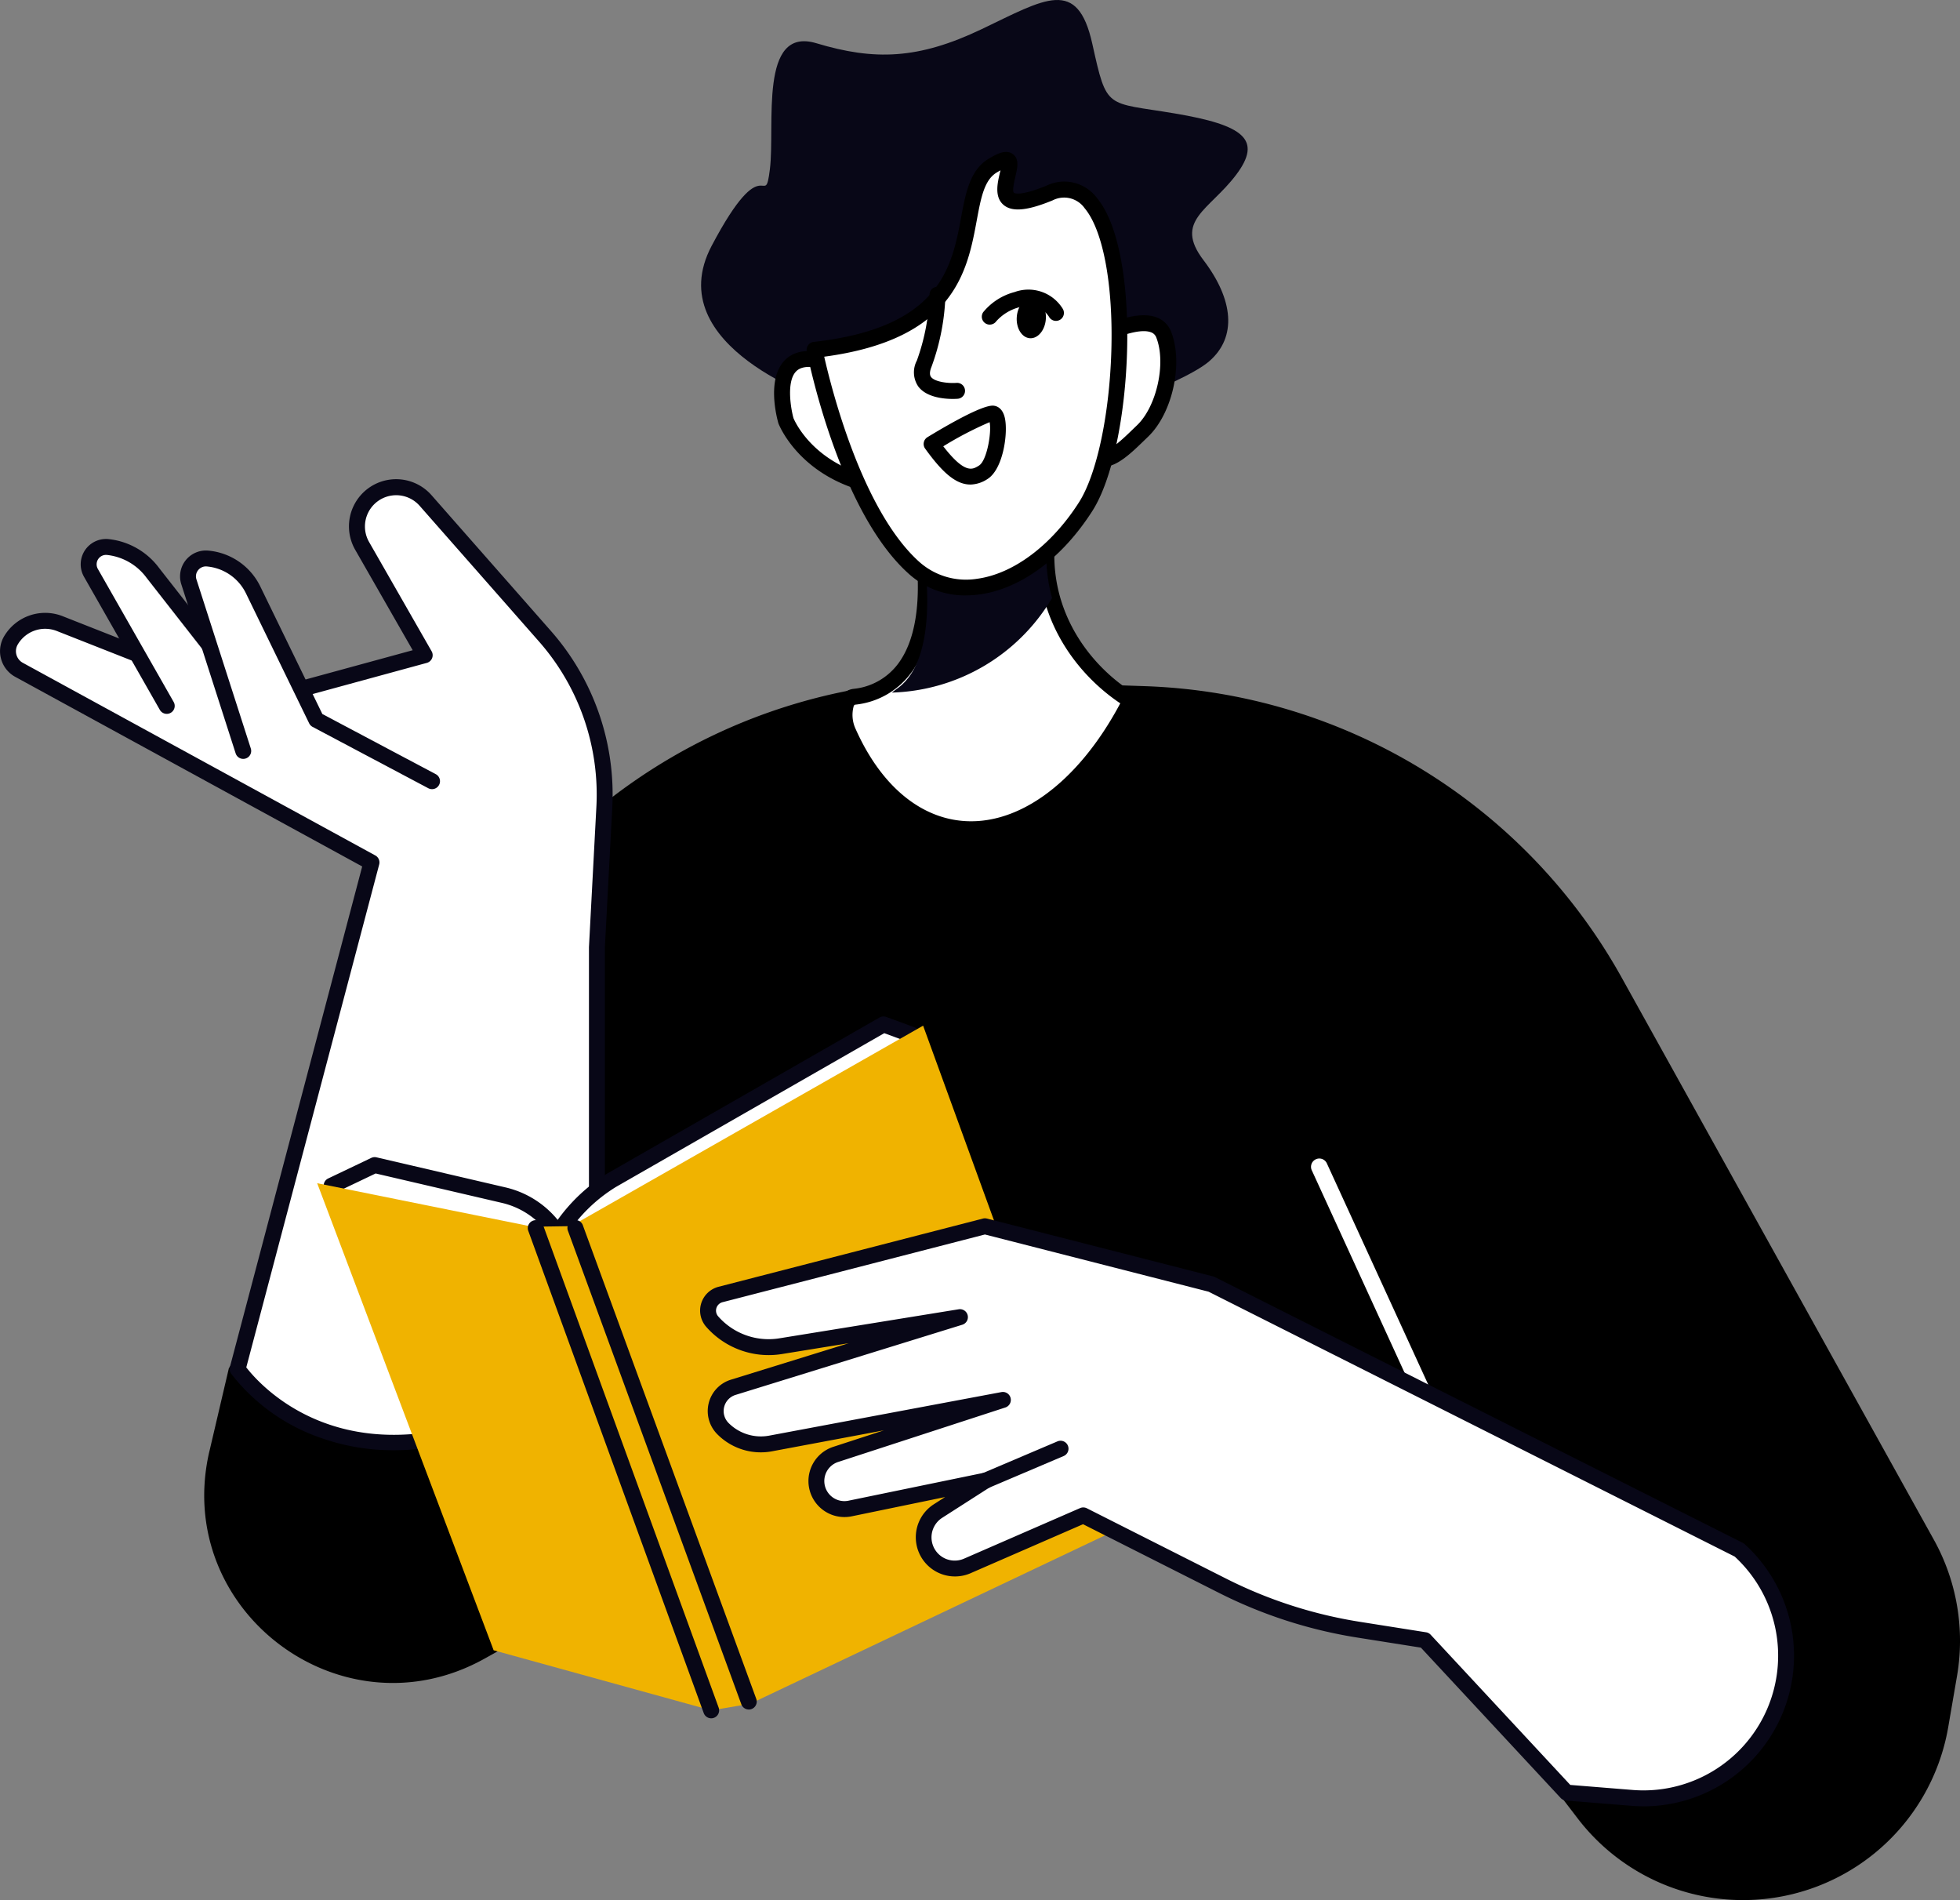 <svg xmlns="http://www.w3.org/2000/svg" xmlns:xlink="http://www.w3.org/1999/xlink" width="315.153" height="305.462" viewBox="0 0 315.153 305.462"><rect x="0" y="0" width="315.153" height="305.462" fill="#808080" stroke="none"/><defs><clipPath id="a"><rect width="315.153" height="305.462" fill="none"/></clipPath></defs><g clip-path="url(#a)"><path d="M26.5,209.361l3.117-13.314L60.055,148.2a91.259,91.259,0,0,1,89.8-62.724l27.06.919a91.261,91.261,0,0,1,76.68,46.893l50.167,90.319a33.479,33.479,0,0,1,3.726,21.937l-1.41,8.2a33.483,33.483,0,0,1-33.905,27.791h0a33.478,33.478,0,0,1-25.677-13.117L188.909,193.2,78.133,238.61l-7.4,4.121c-22.98,12.8-50.232-7.759-44.238-33.37" transform="translate(7.182 23.913)"/><path d="M95.7,202.958V135.132l1.186-22.42a38.712,38.712,0,0,0-9.592-27.618L68.156,63.338a6.3,6.3,0,0,0-6.8-1.791h0a6.3,6.3,0,0,0-3.4,9.085L68.009,88.2,40.957,95.587,9.346,83.131a6.415,6.415,0,0,0-7.859,2.675,3.412,3.412,0,0,0,1.291,4.746L59.454,121.52,37.923,202.958s18.216,26.517,57.776,0" transform="translate(0.281 17.131)" fill="#fff"/><path d="M63.322,216.293a34.643,34.643,0,0,1-11.487-1.9,31.03,31.03,0,0,1-14.686-10.428,1.277,1.277,0,0,1-.182-1.052L58.24,122.443,2.446,91.958A4.7,4.7,0,0,1,.668,85.43,7.67,7.67,0,0,1,10.1,82.22l31.216,12.3,25.044-6.839L57.122,71.551A7.583,7.583,0,0,1,69.4,62.774L88.536,84.53a39.788,39.788,0,0,1,9.909,28.53l-1.188,22.42v67.759a1.282,1.282,0,0,1-.567,1.064c-8.815,5.907-20.917,11.99-33.37,11.99M39.6,202.973c2.655,3.426,19.928,22.829,55.1-.42V135.412l1.189-22.487A37.236,37.236,0,0,0,86.614,86.22L67.475,64.464a5.024,5.024,0,0,0-8.131,5.815L69.4,87.847a1.281,1.281,0,0,1-.773,1.871L41.576,97.1a1.28,1.28,0,0,1-.806-.044L9.159,84.6a5.113,5.113,0,0,0-6.293,2.141,2.132,2.132,0,0,0,.808,2.966l56.674,30.966a1.282,1.282,0,0,1,.623,1.451Zm56.382.266h0Z" transform="translate(0 16.85)" fill="#080717"/><path d="M23.7,94.252,11.506,72.867a2.789,2.789,0,0,1,2.721-4.155,10.351,10.351,0,0,1,7.226,4.152L36.391,91.959Z" transform="translate(3.117 19.23)" fill="#fff"/><path d="M23.976,95.812a1.28,1.28,0,0,1-1.114-.646L10.672,73.782a4.071,4.071,0,0,1,3.97-6.062,11.655,11.655,0,0,1,8.121,4.665L37.679,91.45a1.28,1.28,0,0,1-2.017,1.577L20.725,73.933a9.113,9.113,0,0,0-6.354-3.668,1.511,1.511,0,0,0-1.473,2.25L25.087,93.9a1.28,1.28,0,0,1-1.111,1.913" transform="translate(2.838 18.95)" fill="#080717"/><path d="M62.854,105.95l-18.6-9.866L34.08,75.179a8.993,8.993,0,0,0-7.342-5.026,2.88,2.88,0,0,0-2.98,3.75L32.5,101.067Z" transform="translate(6.611 19.635)" fill="#fff"/><path d="M63.133,107.51a1.28,1.28,0,0,1-.6-.148L43.931,97.5a1.3,1.3,0,0,1-.552-.572L33.209,76.019a7.749,7.749,0,0,0-6.3-4.311,1.594,1.594,0,0,0-1.384.6,1.571,1.571,0,0,0-.27,1.483l8.735,27.164a1.28,1.28,0,1,1-2.437.783L22.821,74.578a4.159,4.159,0,0,1,4.3-5.419,10.315,10.315,0,0,1,8.387,5.74L45.5,95.43,63.735,105.1a1.28,1.28,0,0,1-.6,2.411" transform="translate(6.332 19.355)" fill="#080717"/><path d="M123.491,115.736c10.684,1.857,21.58-6.563,28.618-20.434-7.546-4.587-14.029-13.4-13.534-24.585.787-17.9-20.373-3.083-20.373-3.083S123.9,92.5,107.676,94.693c-2.1.283-1.807,3.814-.945,5.746,3.722,8.335,9.546,14.037,16.759,15.3" transform="translate(29.695 17.32)" fill="#fff"/><path d="M126.725,117.551a18.648,18.648,0,0,1-3.173-.274h0c-7.375-1.289-13.664-6.983-17.708-16.037-.641-1.436-1.229-4.23-.218-6.044a2.868,2.868,0,0,1,2.161-1.491,10.206,10.206,0,0,0,7.452-4.382c5.07-7.312,2.03-20.986,2-21.123a1.278,1.278,0,0,1,.512-1.334c1.261-.883,12.493-8.527,18.7-5.125,2.653,1.457,3.892,4.589,3.685,9.313-.494,11.187,6.35,19.439,12.921,23.434a1.281,1.281,0,0,1,.476,1.673c-6.842,13.483-16.878,21.39-26.805,21.39m-2.735-2.8c9.518,1.665,19.693-5.5,26.724-18.724-6.868-4.585-13.656-13.362-13.137-25.089.161-3.668-.632-6.008-2.359-6.955-3.821-2.1-11.77,2.182-15.308,4.508.631,3.3,2.414,15.093-2.564,22.281a12.8,12.8,0,0,1-9.218,5.467c-.1.014-.173.035-.266.2a5.321,5.321,0,0,0,.319,3.754c3.685,8.25,9.3,13.421,15.81,14.559" transform="translate(29.414 17.04)"/><path d="M108.012,64.461S81.179,55.793,89.773,39.52s8.5-5.358,9.366-12.34S97.312,4.152,106.617,6.952,122.976,9.565,133.2,4.682s15.406-8.373,17.782,2.368,2.14,9.314,13.268,11.19,14.127,4.21,9.841,9.881-10.06,7.362-5.237,13.7,5.427,12.374.911,16.268S145.93,68.485,145.93,68.485Z" transform="translate(24.655 0)" fill="#080717"/><path d="M138.105,43.143s9.317-5.226,11.1-.713.215,12.027-3.4,15.486-7.943,8.317-9.882-.447,2.173-14.326,2.173-14.326" transform="translate(37.905 11.363)" fill="#fff"/><path d="M139.691,63.979a3.5,3.5,0,0,1-1.01-.147c-1.779-.535-2.959-2.381-3.718-5.808-2.048-9.219,2.212-15.117,2.395-15.364a1.286,1.286,0,0,1,.4-.355c.686-.384,6.8-3.721,10.5-2.4a3.961,3.961,0,0,1,2.422,2.335c2,5.069.232,13.114-3.7,16.881l-.636.614c-2.159,2.093-4.382,4.247-6.653,4.247m-.42-19.583c-.689,1.066-3.408,5.87-1.809,13.074.71,3.211,1.6,3.8,1.954,3.908,1.174.37,3.474-1.864,5.147-3.484l.648-.625c3.164-3.033,4.7-10.014,3.09-14.092a1.4,1.4,0,0,0-.9-.863c-1.892-.673-5.875.867-8.133,2.081" transform="translate(37.624 11.084)"/><path d="M98.875,55.022s-3.309-11.46,5.308-9.759c4.779.939,10.291,6.224,11.3,11.119s2.789,11.164-5.651,8.13-10.954-9.489-10.954-9.489" transform="translate(27.503 12.622)" fill="#fff"/><path d="M113.788,66.874A12.54,12.54,0,0,1,109.677,66c-8.889-3.195-11.6-9.945-11.714-10.23-.014-.036-.026-.072-.037-.109-.2-.7-1.885-6.9.932-9.974,1.317-1.436,3.284-1.9,5.853-1.4,5.353,1.052,11.216,6.828,12.3,12.118l.173.823c.717,3.4,1.458,6.91-.614,8.718a4.058,4.058,0,0,1-2.784.929m-13.42-11.989c.262.623,2.725,6.026,10.174,8.7,3.09,1.11,4.069.669,4.348.427.939-.819.276-3.964-.209-6.259l-.175-.837c-.891-4.338-5.892-9.256-10.291-10.12-1.633-.325-2.8-.116-3.47.613-1.545,1.682-.787,6-.378,7.473" transform="translate(27.221 12.341)"/><path d="M137.8,78.815a25.868,25.868,0,0,1-.9-8.1c.787-17.9-20.373-3.082-20.373-3.082s4.342,19.866-3.479,25.627c-.371.273-.707.522-1.006.76A30.981,30.981,0,0,0,137.8,78.815" transform="translate(31.365 17.32)" fill="#080717"/><path d="M102.336,50.615s4.9,25.031,15.917,34.984c7.433,6.713,19.7,2.683,27.659-9.765,7.8-12.185,8.371-56.259-5.788-50.434s-1.448-9.09-9.189-4.377,2.829,26.1-28.6,29.592" transform="translate(28.646 5.623)" fill="#fff"/><path d="M126.937,90.382a13.529,13.529,0,0,1-9.262-3.552c-11.2-10.124-16.113-34.65-16.316-35.689a1.279,1.279,0,0,1,1.115-1.518c20.4-2.271,22.23-12.107,23.7-20.013.726-3.9,1.409-7.59,4.379-9.4,1.318-.8,2.817-1.595,3.929-.787,1.085.786.747,2.222.421,3.609-.152.641-.552,2.345-.238,2.612.033.032.851.663,5.257-1.148a6.551,6.551,0,0,1,8.1,2c7.337,8.782,5.807,40.064-.742,50.3-4.882,7.636-11.513,12.532-18.2,13.432a16.09,16.09,0,0,1-2.139.146M104.162,52c1.2,5.282,6.1,24.682,15.229,32.934a11.272,11.272,0,0,0,9.343,2.77c5.848-.787,11.971-5.376,16.379-12.273,2.853-4.459,4.9-13.986,5.214-24.271.326-10.646-1.313-19.463-4.278-23.013a4.042,4.042,0,0,0-5.159-1.279c-4.08,1.677-6.515,1.9-7.891.731-1.5-1.281-.977-3.516-.594-5.148.031-.124.063-.265.1-.408-.177.093-.381.212-.623.358-1.992,1.215-2.521,4.069-3.192,7.681-1.5,8.1-3.549,19.125-24.526,21.919" transform="translate(28.366 5.342)"/><path d="M123.538,63.632c-2.493,0-4.724-2.264-7.261-5.769a1.281,1.281,0,0,1,.372-1.844c3.206-1.952,8.82-5.194,10.593-5.066.518.041,1.448.34,1.829,1.89.58,2.358-.21,8.29-2.766,9.9a5.172,5.172,0,0,1-2.767.893m-4.349-6.15c3.5,4.51,4.7,3.757,5.753,3.09,1.275-.8,2.045-5.368,1.7-6.97a56.7,56.7,0,0,0-7.45,3.881" transform="translate(32.481 14.262)"/><path d="M121.071,54.046c-1.417,0-4.278-.237-5.583-2.03a4.041,4.041,0,0,1-.209-4.134,34.3,34.3,0,0,0,2.038-10.59,1.233,1.233,0,0,1,1.3-1.257,1.279,1.279,0,0,1,1.257,1.3,36.442,36.442,0,0,1-2.228,11.514c-.31.758-.342,1.314-.093,1.656.6.819,2.811,1.06,4.107.96a1.28,1.28,0,0,1,.2,2.552c-.1.008-.388.027-.787.027" transform="translate(32.144 10.087)"/><path d="M124.617,42a1.278,1.278,0,0,1-1.052-2,9.68,9.68,0,0,1,5.054-3.239,6.482,6.482,0,0,1,7.758,2.725,1.279,1.279,0,0,1-2.223,1.267,3.91,3.91,0,0,0-4.763-1.553,7.472,7.472,0,0,0-3.728,2.265,1.293,1.293,0,0,1-1.046.532" transform="translate(34.526 10.188)"/><path d="M127.736,40.485c-.132,1.792.806,3.323,2.1,3.417s2.442-1.281,2.574-3.073-.806-3.323-2.1-3.417-2.442,1.281-2.574,3.073" transform="translate(35.753 10.471)"/><path d="M184.774,189.068a1.333,1.333,0,0,1-1.213-.778l-18.728-40.86a1.334,1.334,0,1,1,2.424-1.112l18.728,40.859a1.336,1.336,0,0,1-1.211,1.892" transform="translate(46.107 40.74)" fill="#fff"/><path d="M48.591,151.283l-6.926,3.307,31.3,68.95,27.325,7.517,58.457-24.5-23.791-76.209-4.554-1.679L86.74,153.687a26.447,26.447,0,0,0-8.455,8.275l-.236.367a14.137,14.137,0,0,0-8.746-6.22Z" transform="translate(11.663 36.017)" fill="#fff"/><path d="M100.57,232.616a1.285,1.285,0,0,1-.34-.046L72.9,225.053a1.274,1.274,0,0,1-.826-.705l-31.3-68.95a1.279,1.279,0,0,1,.613-1.684l6.928-3.307a1.271,1.271,0,0,1,.841-.091l20.712,4.827a15.3,15.3,0,0,1,8.418,5.227,27.9,27.9,0,0,1,8.06-7.5l43.693-25.035a1.281,1.281,0,0,1,1.079-.092l4.555,1.678a1.277,1.277,0,0,1,.778.819l23.791,76.211a1.278,1.278,0,0,1-.727,1.562l-58.455,24.5a1.3,1.3,0,0,1-.5.1m-26.409-9.872,26.32,7.241,56.976-23.878L134.2,131.61l-3.4-1.254-43.142,24.72a25.309,25.309,0,0,0-8.014,7.855l-.235.369a1.28,1.28,0,0,1-1.078.59h-.005a1.278,1.278,0,0,1-1.078-.6,12.771,12.771,0,0,0-7.953-5.657L49.017,152.91l-5.388,2.573Z" transform="translate(11.383 35.738)" fill="#080717"/><path d="M39.846,154.154,68.22,229.241l34.985,9.656,6.263-1.053,57.544-27.31-29.736-81.708L80.67,161.057l-6.2.092Z" transform="translate(11.154 36.061)" fill="#f0b300"/><path d="M67.284,154.2l28.24,77.6Z" transform="translate(18.834 43.163)" fill="#fff"/><path d="M95.8,233.355a1.279,1.279,0,0,1-1.2-.842l-28.24-77.6a1.28,1.28,0,0,1,2.4-.875l28.239,77.6a1.281,1.281,0,0,1-1.2,1.718" transform="translate(18.555 42.883)" fill="#080717"/><path d="M72.263,154.177l27.91,76.211Z" transform="translate(20.228 43.158)" fill="#fff"/><path d="M100.454,231.947a1.281,1.281,0,0,1-1.2-.84L71.341,154.9a1.281,1.281,0,0,1,2.4-.881l27.91,76.211a1.28,1.28,0,0,1-.762,1.642,1.3,1.3,0,0,1-.44.078" transform="translate(19.948 42.878)" fill="#080717"/><path d="M254.757,206.056l-84.88-42.724-36.411-9.31L90.961,164.987a2.677,2.677,0,0,0-1.335,4.368,12.154,12.154,0,0,0,11.041,3.937l28.789-4.664L93,179.91a4,4,0,0,0-1.652,6.639,8.6,8.6,0,0,0,7.681,2.388l37.334-7L109.477,190.7a4.508,4.508,0,0,0,2.305,8.7l21.788-4.49-7.658,4.9a5.017,5.017,0,0,0,4.709,8.824l18.664-8.128,22.409,11.315a74.288,74.288,0,0,0,21.87,7.059l10.641,1.683,22.785,24.5,10.517.847C259.334,247.668,270.976,220.764,254.757,206.056Z" transform="translate(24.899 43.115)" fill="#fff"/><path d="M239.731,247.551q-1.018,0-2.045-.083l-10.517-.847a1.286,1.286,0,0,1-.835-.4L203.85,222.041l-10.2-1.615a75.452,75.452,0,0,1-22.248-7.179L149.525,202.2l-18.111,7.888a6.3,6.3,0,0,1-5.911-11.075l1.842-1.181-15.022,3.1a5.788,5.788,0,0,1-2.962-11.171l8.142-2.652L99.54,190.474a9.847,9.847,0,0,1-8.824-2.743,5.277,5.277,0,0,1,2.182-8.764l18.953-5.866-10.7,1.734a13.364,13.364,0,0,1-12.2-4.35,3.956,3.956,0,0,1,1.972-6.457l42.505-10.966a1.31,1.31,0,0,1,.637,0l36.411,9.31a1.219,1.219,0,0,1,.257.1l84.879,42.725a1.314,1.314,0,0,1,.284.195,24.221,24.221,0,0,1-16.164,42.163m-11.861-3.443,10.021.808A21.658,21.658,0,0,0,254.306,207.4l-84.6-42.583-35.959-9.195L91.561,166.507a1.4,1.4,0,0,0-.7,2.28,10.8,10.8,0,0,0,9.878,3.521l28.788-4.663a1.28,1.28,0,0,1,.584,2.486L93.656,181.412a2.717,2.717,0,0,0-1.125,4.514,7.32,7.32,0,0,0,6.537,2.033l37.334-7a1.28,1.28,0,0,1,.632,2.475l-26.881,8.757a3.227,3.227,0,0,0,1.651,6.229l21.788-4.49a1.279,1.279,0,0,1,.948,2.331l-7.658,4.906a3.738,3.738,0,0,0-.04,6.269,3.739,3.739,0,0,0,3.549.3l18.661-8.129a1.284,1.284,0,0,1,1.088.032l22.41,11.315a72.943,72.943,0,0,0,21.494,6.937l10.641,1.683a1.274,1.274,0,0,1,.737.393Z" transform="translate(24.619 42.835)" fill="#080717"/><path d="M135.829,181.973l-12.017,5.111Z" transform="translate(34.658 50.939)" fill="#fff"/><path d="M124.092,188.642a1.28,1.28,0,0,1-.5-2.457l12.017-5.109a1.28,1.28,0,1,1,1,2.355l-12.016,5.109a1.266,1.266,0,0,1-.5.1" transform="translate(34.378 50.659)" fill="#080717"/></g></svg>
